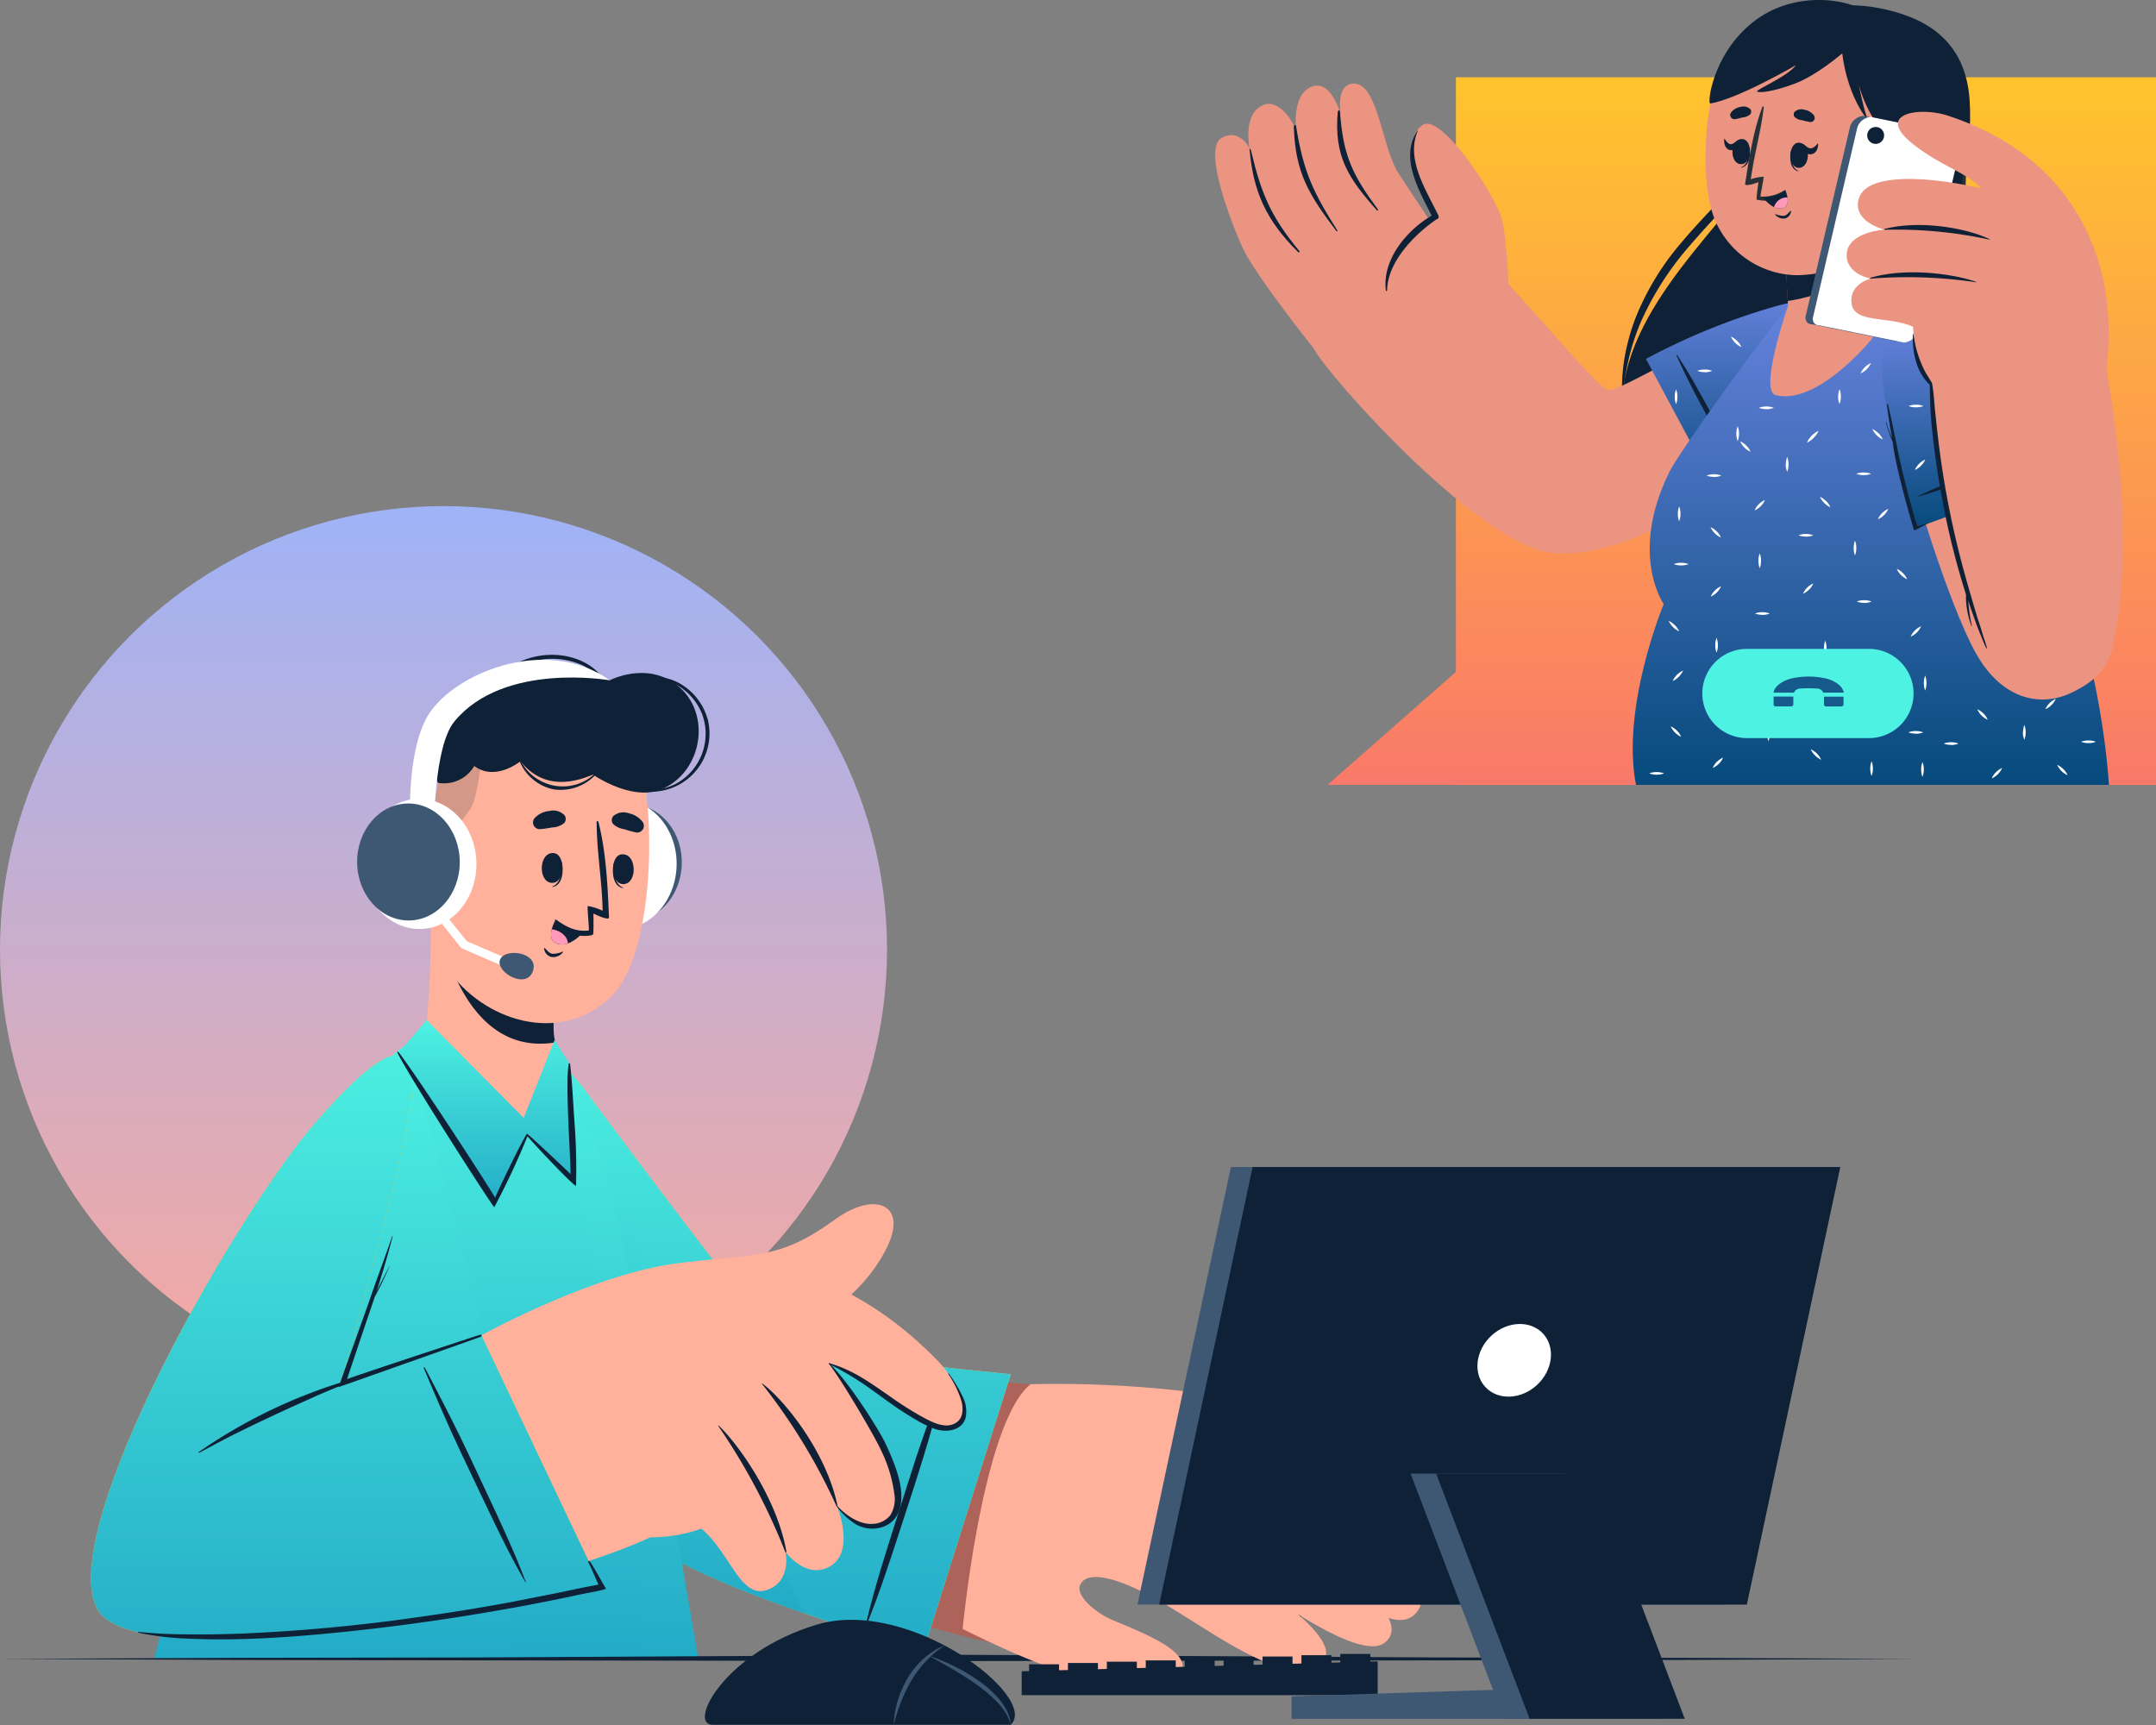 <svg xmlns="http://www.w3.org/2000/svg" xmlns:xlink="http://www.w3.org/1999/xlink" width="700" height="560" viewBox="0 0 700 560">
  <rect x="0" y="0" width="700" height="560" fill="#808080" stroke="none"/>
  <defs>
    <linearGradient id="linear-gradient" x1="0.5" x2="0.5" y2="1" gradientUnits="objectBoundingBox">
      <stop offset="0" stop-color="#9fb3f7"/>
      <stop offset="1" stop-color="#f7a89f"/>
    </linearGradient>
    <linearGradient id="linear-gradient-2" x1="0.5" x2="0.5" y2="1" gradientUnits="objectBoundingBox">
      <stop offset="0" stop-color="#ffc42d"/>
      <stop offset="1" stop-color="#fa796a"/>
    </linearGradient>
    <linearGradient id="linear-gradient-3" x1="0.5" x2="0.5" y2="1" gradientUnits="objectBoundingBox">
      <stop offset="0" stop-color="#6984e0"/>
      <stop offset="1" stop-color="#064a7c"/>
    </linearGradient>
    <linearGradient id="linear-gradient-6" x1="0.5" x2="0.5" y2="1" gradientUnits="objectBoundingBox">
      <stop offset="0" stop-color="#4ef2e2"/>
      <stop offset="1" stop-color="#23abc7"/>
    </linearGradient>
  </defs>
  <g id="Group_10262" data-name="Group 10262" transform="translate(-960 -3537.701)">
    <circle id="Ellipse_840" data-name="Ellipse 840" cx="144" cy="144" r="144" transform="translate(960 3702)" fill="url(#linear-gradient)"/>
    <g id="Group_10261" data-name="Group 10261">
      <g id="Group_10259" data-name="Group 10259" transform="translate(1354.529 3537.701)">
        <g id="freepik--character-2--inject-3">
          <path id="Union_54" data-name="Union 54" d="M41.685,229.739v-.014H0l41.685-36.678V0h227.3V229.739Z" transform="translate(36.486 25.082)" fill="url(#linear-gradient-2)"/>
          <path id="Path_10937" data-name="Path 10937" d="M384.413,82.469c7.581-8.9,20.564-11.036,33.122-8.5s27.6,8.87,28.968,29.872c1.124,17.054-4.113,33.684-4.113,52.712s21.537,65.379-12.928,88c-30.969,20.317-93.716,1.659-95.649-40.168-1.522-33.149,37.8-63.8,41.937-76.923S376.1,92.2,384.413,82.469Z" transform="translate(-201.538 -71.248)" fill="#0e2136"/>
          <path id="Path_10938" data-name="Path 10938" d="M378.792,93.55c-.233,9.487-1.6,19.083-5.484,28.035a26.951,26.951,0,0,1-3.907,6.293c-1.522,1.919-3.139,3.729-4.757,5.484-3.263,3.551-6.484,7.074-9.6,10.734a97.844,97.844,0,0,0-15.162,23.84,74.962,74.962,0,0,0-6.018,27.419,64.718,64.718,0,0,1,.425-14.285,70.449,70.449,0,0,1,3.66-13.929A86.791,86.791,0,0,1,352.923,142.4c3.112-3.715,6.416-7.266,9.706-10.775s6.622-6.855,8.664-10.967a60.314,60.314,0,0,0,4.757-13.216A113.153,113.153,0,0,0,378.792,93.55Z" transform="translate(-201.58 -63.616)" fill="#0e2136"/>
          <path id="Path_10939" data-name="Path 10939" d="M416.186,105.94c-.233,9.679-.85,19.344-.589,28.954a118.312,118.312,0,0,0,1.206,14.3c.713,4.661,2.111,9.322,3.277,14.038s2.207,9.5,2.975,14.326a83.215,83.215,0,0,1,.932,14.655,51.981,51.981,0,0,1-2.742,14.463,36.753,36.753,0,0,1-8.075,12.256,38.757,38.757,0,0,0,6.855-12.667,51.59,51.59,0,0,0,1.892-14.093,124.011,124.011,0,0,0-4.469-28.337c-1.1-4.7-2.5-9.363-3.167-14.312a93.406,93.406,0,0,1-.74-14.628,237.5,237.5,0,0,1,2.646-28.954Z" transform="translate(-172.086 -59.02)" fill="#263238"/>
          <path id="Path_10940" data-name="Path 10940" d="M422.892,179.881c-31.531,34.712-57.264,51.382-82.626,51.382-24.115,0-75.634-58.552-79.418-66.27-3.263-6.663,39.03-43.116,45.528-38.578,10.967,7.595,46.145,51.56,49.874,51.766s17.466-8.87,50.546-24.361C426.895,144.429,444.826,155.822,422.892,179.881Z" transform="translate(-228.652 -51.57)" fill="#eb9481"/>
          <path id="Path_10941" data-name="Path 10941" d="M274.419,183.568c-4.634-5.018-24.087-30.064-27.939-38.235s-13.188-32.491-7.225-36.069,9.254,3.318,9.254,3.318-2.317-10.885,4.017-13.942,11.1,7.842,11.1,7.842-1.563-11.351,4.963-13.956,9.514,9.185,9.514,9.185-1.919-10.323,4.359-10.2c7.554.151,8.938,19.577,13.86,28.282,1.11,1.974,25.485,38.386,25.485,38.386Z" transform="translate(-237.315 -64.373)" fill="#eb9481"/>
          <path id="Path_10942" data-name="Path 10942" d="M267.13,98.36c1.056,14.271,3.989,20.345,12.338,31.682.164.219-.123.507-.315.3-9.226-10.364-14-17.438-12.75-31.97C266.5,97.661,267.075,97.675,267.13,98.36Z" transform="translate(-226.598 -62.024)" fill="#0e2136"/>
          <path id="Path_10943" data-name="Path 10943" d="M256.677,101.722c2.385,14.737,5.484,21.345,13.421,33.862.11.178-.178.384-.3.219-8.788-11.639-13.394-18.809-13.846-33.848C255.923,101.269,256.567,101.036,256.677,101.722Z" transform="translate(-230.403 -60.738)" fill="#0e2136"/>
          <path id="Path_10944" data-name="Path 10944" d="M245.915,107.5c3.345,14.107,6.457,21.5,15.7,32.655.219.274-.151.617-.384.37-10.529-10.474-14.477-19.673-15.725-32.9C245.422,106.75,245.71,106.613,245.915,107.5Z" transform="translate(-234.283 -58.665)" fill="#0e2136"/>
          <path id="Path_10945" data-name="Path 10945" d="M317.52,158.14s-.315-17.945-2.193-25.8S295.75,97.806,289.7,101.316c-7.718,4.524-.507,21.935,4.113,30.023,0,0-17.822,10.474-15.4,24.1S317.52,158.14,317.52,158.14Z" transform="translate(-222.152 -60.853)" fill="#eb9481"/>
          <path id="Path_10946" data-name="Path 10946" d="M288.193,102.662c-4.113,9.213,2.742,19.426,6.649,27.583a.836.836,0,0,1-.6,1.22c-7.211,4.894-15.944,13.874-16.054,23.059a.206.206,0,1,1-.411,0c-1.22-9.871,6.635-19.412,14.861-24.252-4.113-8.322-10.515-18.85-4.524-27.693Z" transform="translate(-222.355 -60.266)" fill="#0e2136"/>
          <path id="Path_10947" data-name="Path 10947" d="M339.34,161.876l25.335,47.269s34.355-33.355,39.839-47.269-.425-24.019-24.869-16.574a213.963,213.963,0,0,0-40.305,16.574Z" transform="translate(-199.472 -45.354)" fill="url(#linear-gradient-3)"/>
          <path id="Path_10948" data-name="Path 10948" d="M367.846,194.467c-1.247-2.564-2.344-5.21-3.647-7.759s-2.6-5.072-3.962-7.568c-2.742-5.045-5.484-10.1-8.335-15.08-1.618-2.742-3.318-5.566-5.086-8.226-.069-.123-.3,0-.233.1,4.647,10.405,10.282,20.372,15.9,30.27,1.631,2.865,3.482,5.593,5.182,8.417C367.723,194.686,367.915,194.563,367.846,194.467Z" transform="translate(-196.79 -40.532)" fill="#0e2136"/>
          <path id="Path_10950" data-name="Path 10950" d="M346.272,241.983s-13.929,33.341-9.007,58.7H490.836c-4.99-68.944-39.359-128.2-59.663-147.374-16.369-15.464-33.6-14.079-45.6-6.169-2.824,1.878-33.985,44.939-37.358,51.752C334.838,225.778,346.272,241.983,346.272,241.983Z" transform="translate(-200.632 -45.879)" fill="url(#linear-gradient-3)"/>
          <path id="Path_10951" data-name="Path 10951" d="M374.56,153.414s-9.6,27.6-4.031,29.036c13.846,3.564,32.422-19.042,33.533-21.345.274-.589,1.508-16.04,2.427-28.063.589-7.732,1.042-14.052,1.042-14.052l-34.163,11.721,1.1,21.181Z" transform="translate(-188.547 -54.18)" fill="#eb9481"/>
          <path id="Path_10952" data-name="Path 10952" d="M372.09,130.711l1.1,21.181c6.951-.973,22.236-4.743,32.025-18.85.59-7.732,1.042-14.052,1.042-14.052l-4.277,1.371Z" transform="translate(-187.324 -54.18)" fill="#0e2136"/>
          <path id="Path_10953" data-name="Path 10953" d="M353.553,118.373c-.411,10.762.658,19.467,3.277,25.252a29.351,29.351,0,0,0,25.485,17.191c4.113.151,15.958-.932,24.526-7.458,6.663-5.072,10.68-14.216,12.955-30.3,5.209-36.768-11.612-49.134-28.186-50.615S354.924,81.276,353.553,118.373Z" transform="translate(-194.231 -71.494)" fill="#eb9481"/>
          <path id="Path_10954" data-name="Path 10954" d="M360.893,101.044c.864-.123,1.659-.37,2.5-.562a4.291,4.291,0,0,0,2.454-1.056,1.371,1.371,0,0,0,0-1.618,3.29,3.29,0,0,0-3.235-.727,4.826,4.826,0,0,0-3,1.741,1.371,1.371,0,0,0,1.289,2.221Z" transform="translate(-192.07 -62.363)" fill="#0e2136"/>
          <path id="Path_10955" data-name="Path 10955" d="M379.537,101.717a24.468,24.468,0,0,1-2.5-.576,4.112,4.112,0,0,1-2.44-1.069,1.371,1.371,0,0,1,0-1.618,3.277,3.277,0,0,1,3.249-.7,4.812,4.812,0,0,1,3.016,1.768,1.371,1.371,0,0,1-1.33,2.193Z" transform="translate(-186.49 -62.118)" fill="#0e2136"/>
          <path id="Path_10956" data-name="Path 10956" d="M373.782,107.366c0-.1.192.123.192.233-.206,2.509,0,5.484,2.235,6.389v.137C373.412,113.6,373.193,109.711,373.782,107.366Z" transform="translate(-186.795 -58.5)" fill="#0e2136"/>
          <path id="Path_10957" data-name="Path 10957" d="M376.145,105.51c4.113-.11,4,8.047.219,8.157S372.786,105.606,376.145,105.51Z" transform="translate(-186.773 -59.18)" fill="#0e2136"/>
          <path id="Path_10958" data-name="Path 10958" d="M376.753,105.9c.7.466,1.371,1.289,2.248,1.371s1.755-.74,2.413-1.563c.068-.082.137,0,.137.1,0,1.563-.6,3.167-2.289,3.386s-2.6-1.206-2.989-2.742C376.2,106.12,376.465,105.709,376.753,105.9Z" transform="translate(-185.776 -59.118)" fill="#0e2136"/>
          <path id="Path_10959" data-name="Path 10959" d="M364.616,106.586c0-.1-.192.123-.192.219,0,2.536-.26,5.484-2.55,6.279-.069,0-.069.151,0,.137C364.684,112.838,365.1,108.972,364.616,106.586Z" transform="translate(-191.132 -58.789)" fill="#0e2136"/>
          <path id="Path_10960" data-name="Path 10960" d="M363.108,104.652c-4.113-.315-4.4,7.842-.631,8.13S366.508,104.927,363.108,104.652Z" transform="translate(-191.873 -59.501)" fill="#0e2136"/>
          <path id="Path_10961" data-name="Path 10961" d="M362.164,105.163c-.658.411-1.371,1.165-2.1,1.193s-1.522-.891-2.056-1.755c0-.1-.123,0-.137.082-.1,1.563.343,3.194,1.837,3.564s2.413-.973,2.838-2.509C362.576,105.437,362.37,105,362.164,105.163Z" transform="translate(-192.602 -59.532)" fill="#0e2136"/>
          <path id="Path_10962" data-name="Path 10962" d="M374.869,121.7c-.589.617-1.165,1.453-2.07,1.563a7.033,7.033,0,0,1-2.742-.535.083.083,0,1,0-.11.123,3.427,3.427,0,0,0,3.263,1.261,2.742,2.742,0,0,0,1.906-2.3.137.137,0,0,0-.247-.11Z" transform="translate(-188.129 -53.198)" fill="#0e2136"/>
          <path id="Path_10963" data-name="Path 10963" d="M367.18,121.5s-.6,3.77-.631,5.552c0,.165.425.247,1.028.3h.068a8.459,8.459,0,0,0,8.226-2.989c.123-.165-.1-.356-.26-.247a12.832,12.832,0,0,1-7.773,2.056c-.11-.507,1.248-6.416.96-6.443a15.189,15.189,0,0,0-4.113.836c1.028-7.883,3.3-15.533,4.2-23.388,0-.274-.37-.37-.452-.123-2.961,7.842-4.332,16.89-5.607,24.992C362.711,123.079,366.413,121.8,367.18,121.5Z" transform="translate(-190.763 -62.367)" fill="#263238"/>
          <path id="Path_10964" data-name="Path 10964" d="M367.12,119.045a9.35,9.35,0,0,0,3.51,3.181,4.25,4.25,0,0,0,2.522.356c1.878-.343,2.056-2.029,1.837-3.5a10.622,10.622,0,0,0-.658-2.276A12.091,12.091,0,0,1,367.12,119.045Z" transform="translate(-189.167 -54.988)" fill="#0e2136"/>
          <path id="Path_10965" data-name="Path 10965" d="M369.68,121.611a4.25,4.25,0,0,0,2.522.356c1.878-.343,2.056-2.029,1.837-3.5A4.332,4.332,0,0,0,369.68,121.611Z" transform="translate(-188.218 -54.374)" fill="#ff98b9"/>
          <path id="Path_10966" data-name="Path 10966" d="M418.784,119.978c-4.044.123-15.519-9.967-17.6-29.351,0,0,3.085,17.274,4.62,19.7s-6.416-5.689-8.321-21.29c0,0-8.088,7.047-15.3,9.788s-11.721,3.1-12.338,2.6,9.98-4.908,12.613-8.555c0,0-18.823,10.967-27.816,12.448-1.042.165.713-16.026,13.888-26.445s31.284-7.814,37.783-2.6c0,0,7.1.37,15.656,10.035S423.129,119.841,418.784,119.978Z" transform="translate(-193.89 -71.715)" fill="#0e2136"/>
          <path id="Path_10967" data-name="Path 10967" d="M397.893,113.868s7.526-11.968,12.914-9.336.137,19.7-5.909,22.291a6.265,6.265,0,0,1-8.568-2.947Z" transform="translate(-178.333 -59.683)" fill="#eb9481"/>
          <path id="Path_10968" data-name="Path 10968" d="M408.252,108c.11,0,.123.123,0,.165-4.236,1.96-6.306,6.087-7.7,10.323,1.22-1.673,2.92-2.632,5.141-1.206.11.069,0,.26-.11.233a3.88,3.88,0,0,0-4.113,1.563A19.662,19.662,0,0,0,399.6,122.6c-.178.4-.891.233-.754-.219a.329.329,0,0,1,0-.11C398.463,116.733,402.37,108.809,408.252,108Z" transform="translate(-177.409 -58.256)" fill="#263238"/>
          <path id="Path_10969" data-name="Path 10969" d="M420.5,157.82c15.19,17.534,57.771,81.008,47.9,98.158-9.473,16.451-30.955,21.085-43.321-1.014-8.9-15.807-23.854-62.967-27.569-85.587C394.491,151.062,406.459,141.6,420.5,157.82Z" transform="translate(-178.07 -42.861)" fill="#eb9481"/>
          <path id="Path_10970" data-name="Path 10970" d="M406.945,214.888l50.34-18.494S429.03,157.72,416.02,150.359s-23.84-2.92-19.865,22.319a212.391,212.391,0,0,0,10.789,42.211Z" transform="translate(-178.707 -43.735)" fill="url(#linear-gradient-3)"/>
          <path id="Path_10971" data-name="Path 10971" d="M445.184,177.832c-2.742.891-5.484,1.6-8.225,2.536s-5.374,1.878-8.034,2.879c-5.388,2-10.762,4-16.095,6.155-2.989,1.206-5.977,2.509-8.9,3.88-.137,0-.082.288,0,.247,10.967-3.153,21.606-7.348,32.189-11.529,3.071-1.22,6.018-2.742,9.048-3.962C445.376,177.982,445.28,177.79,445.184,177.832Z" transform="translate(-175.544 -32.356)" fill="#0e2136"/>
          <path id="Path_10972" data-name="Path 10972" d="M409.477,206.19a18.42,18.42,0,0,0-2.92.9c-1.371-2.975-4.62-16.053-5.374-19.412-1.508-6.69-2.742-13.449-4.318-20.139,0-.192-.37-.137-.343,0,.466,3.715,1.042,7.417,1.686,11.091-.685-1.755-1.371-3.523-1.906-5.319a.082.082,0,1,0-.151,0,54.485,54.485,0,0,0,2.289,6.553c.535,6.855,6.772,28.639,6.951,28.556a41.234,41.234,0,0,0,4.113-2.152C409.656,206.313,409.656,206.176,409.477,206.19Z" transform="translate(-178.401 -36.216)" fill="#0e2136"/>
          <path id="Path_10973" data-name="Path 10973" d="M391.638,102.468l-14.326,61.157c-.617,1.8.3,3.235,2.056,3.208l27.35,5.566a5.072,5.072,0,0,0,4.3-3.318l14.326-61.157c.617-1.8-.3-3.235-2.056-3.194l-27.35-5.58a5.072,5.072,0,0,0-4.3,3.318Z" transform="translate(-185.458 -61.539)" fill="#3e5874"/>
          <path id="Path_10974" data-name="Path 10974" d="M393.337,102.718l-14.285,61.157c-.617,1.8.3,3.235,2.056,3.208l27.35,5.566a5.072,5.072,0,0,0,4.3-3.3l14.271-61.157c.617-1.81-.3-3.235-2.056-3.208L397.642,99.4A5.114,5.114,0,0,0,393.337,102.718Z" transform="translate(-184.813 -61.446)" fill="#fff"/>
          <path id="Path_10975" data-name="Path 10975" d="M397.224,104.464a2.742,2.742,0,1,1-2.66-2.673A2.673,2.673,0,0,1,397.224,104.464Z" transform="translate(-180.035 -60.56)" fill="#0e2136"/>
          <path id="Path_10976" data-name="Path 10976" d="M428.852,259.04c8.9,16.451,32.45,7.074,36.014-4.524,8.363-27.213,3.181-72.453-1.81-97.719-1.6-8.13-56.825,0-56.5,8.788C406.944,176.209,411.414,226.686,428.852,259.04Z" transform="translate(-174.539 -41.399)" fill="#eb9481"/>
          <path id="Path_10977" data-name="Path 10977" d="M465.236,189.368a85.736,85.736,0,0,0,.493-36.494c-2.906-13.147-12.407-41.032-50.6-53.466-9.062-2.961-24.073-.754-10.967,9.446,9.267,7.252,17.328,9.048,21.935,14.258,0,0-18.754,5.072-21.359,14.258a177.155,177.155,0,0,0-5.114,24.512,37.52,37.52,0,0,0,4.5,1.371,36.453,36.453,0,0,0,5.292,22.867Z" transform="translate(-177.336 -61.893)" fill="#eb9481"/>
          <path id="Path_10978" data-name="Path 10978" d="M465.448,134.873c-5.676-4.113-17.822-12.859-30.284-16.451-13.819-4.113-41.5-8.088-44.377,2.125-2.111,7.5,8.322,9.98,8.322,9.98s-11.79.74-12.215,7.924c-.384,6.553,7.8,7.993,7.8,7.993s-7.074,1.673-6.238,8.061c1.014,7.663,15.7,2.893,23.443,9.775C413.64,165.787,465.448,134.873,465.448,134.873Z" transform="translate(-181.838 -55.997)" fill="#eb9481"/>
          <path id="Path_10979" data-name="Path 10979" d="M430.033,129.635c-5.977-3.071-21.359-6.539-34-3.4-.288,0-.384.315-.11.315a142,142,0,0,1,34.081,3.208C430.074,129.785,430.1,129.662,430.033,129.635Z" transform="translate(-178.544 -51.951)" fill="#0e2136"/>
          <path id="Path_10980" data-name="Path 10980" d="M426.811,139.3c-5.484-2.111-21.455-4.99-34.15-1.371-.288.082-.37.343-.1.329a150.609,150.609,0,0,1,34.273,1.179.07.07,0,1,0-.027-.137Z" transform="translate(-179.791 -47.795)" fill="#0e2136"/>
          <path id="Path_10981" data-name="Path 10981" d="M425.3,248.558c-.411-1.371-.809-2.742-1.247-3.989-.9-2.742-1.686-5.484-2.481-8.226-1.618-5.484-3.167-11.05-4.524-16.643a294.645,294.645,0,0,1-6.155-33.834c-.384-3.153-.713-6.306-1.056-9.459s-.452-6.43-1.056-9.6c0-.165-1.6-2.577-2.235-3.77a32.082,32.082,0,0,1-1.714-3.839,35.508,35.508,0,0,1-2.07-8.335.1.1,0,0,0-.178,0,27.034,27.034,0,0,0,1.206,9.6,16.959,16.959,0,0,0,4.25,6.855c0,.411.1,5.484.261,8.321s.425,5.676.74,8.5c.644,5.676,1.439,11.338,2.44,16.972a257.891,257.891,0,0,0,8.143,33.684,2.042,2.042,0,0,0,.178.535v1.234a24.849,24.849,0,0,0,.247,3.03,28.6,28.6,0,0,0,1.467,5.854.11.11,0,1,0,.206,0,38.977,38.977,0,0,1-.987-6.032l-.247-2.084c.754,2.221,1.549,4.442,2.331,6.649.548,1.535,1.11,3.03,1.741,4.524s1.124,2.948,1.864,4.332c0,.11.219,0,.192-.082C426.271,251.286,425.722,249.943,425.3,248.558Z" transform="translate(-176.029 -42.378)" fill="#0e2136"/>
        </g>
        <path id="Path_11564" data-name="Path 11564" d="M125.085,212.107a6.479,6.479,0,0,0,.411-2.411,6.411,6.411,0,0,0-.411-2.4,6.164,6.164,0,0,0-.425,2.4A6.492,6.492,0,0,0,125.085,212.107Zm-14.438,25.013a6.493,6.493,0,0,1,.425-2.411,6.492,6.492,0,0,1,.425,2.411,6.424,6.424,0,0,1-.425,2.4A6.425,6.425,0,0,1,110.647,237.119Zm35.286.918a6.493,6.493,0,0,1,.425-2.411,6.849,6.849,0,0,1,.425,2.411,6.711,6.711,0,0,1-.425,2.4A6.424,6.424,0,0,1,145.933,238.037ZM127.5,265.844a6.424,6.424,0,0,1,.425-2.4,6.424,6.424,0,0,1,.425,2.4,6.85,6.85,0,0,1-.425,2.411A6.492,6.492,0,0,1,127.5,265.844Zm33.478,11.315a6.425,6.425,0,0,1,.425-2.4,6.972,6.972,0,0,1,0,4.794A6.383,6.383,0,0,1,160.974,277.159Zm-27.4-98.776a6.424,6.424,0,0,1,.425-2.4,6.425,6.425,0,0,1,.425,2.4,6.493,6.493,0,0,1-.425,2.411,6.492,6.492,0,0,1-.493-2.411ZM155.6,205.546a6.412,6.412,0,0,1,.411-2.4,6.164,6.164,0,0,1,.425,2.4,6.492,6.492,0,0,1-.425,2.411,6.48,6.48,0,0,1-.411-2.411Zm22.766,43.834a6.713,6.713,0,0,1,.425-2.4,6.165,6.165,0,0,1,.425,2.4,6.494,6.494,0,0,1-.425,2.411,6.849,6.849,0,0,1-.425-2.383ZM98.5,194.437a6.424,6.424,0,0,1,.425-2.4,6.425,6.425,0,0,1,.425,2.4,6.85,6.85,0,0,1-.425,2.411,6.493,6.493,0,0,1-.425-2.383Zm41.587,7.4a6.849,6.849,0,0,1-2.411-.425,6.492,6.492,0,0,1,2.411-.425,6.424,6.424,0,0,1,2.4.425,6.711,6.711,0,0,1-2.4.452Zm2.4,53.518a6.425,6.425,0,0,1-2.4-.425,6.424,6.424,0,0,1,2.4-.425,6.494,6.494,0,0,1,2.411.425,6.492,6.492,0,0,1-2.411.452Zm-42.9-44.162a6.424,6.424,0,0,1-2.4-.425,6.424,6.424,0,0,1,2.4-.425,6.849,6.849,0,0,1,2.411.425A6.493,6.493,0,0,1,99.579,211.189Zm59.244-29.314a6.493,6.493,0,0,1-2.411-.425,6.493,6.493,0,0,1,2.411-.425,6.424,6.424,0,0,1,2.4.425A6.424,6.424,0,0,1,158.823,181.875ZM159,223.339a6.493,6.493,0,0,1-2.411-.425A6.492,6.492,0,0,1,159,222.49a6.425,6.425,0,0,1,2.4.425,6.713,6.713,0,0,1-2.4.479ZM175.767,265.8a6.411,6.411,0,0,1-2.4-.411,6.165,6.165,0,0,1,2.4-.425,6.493,6.493,0,0,1,2.411.425,6.478,6.478,0,0,1-2.411.452Zm-65.531-83.352a6.232,6.232,0,0,1-2.411-.425,6.849,6.849,0,0,1,2.411-.425,6.711,6.711,0,0,1,2.4.425,6.424,6.424,0,0,1-2.4.466Zm15.7,44.779a6.425,6.425,0,0,1-2.4-.425,6.712,6.712,0,0,1,2.4-.425,6.849,6.849,0,0,1,2.411.425,6.493,6.493,0,0,1-2.411.466Zm-34.313,51.9a6.492,6.492,0,0,1-2.411-.425,6.494,6.494,0,0,1,2.411-.425,6.713,6.713,0,0,1,2.4.425A6.425,6.425,0,0,1,91.621,279.131ZM111.5,255.845a6.491,6.491,0,0,1-2.411-.425A6.492,6.492,0,0,1,111.5,255a6.424,6.424,0,0,1,2.4.425,6.711,6.711,0,0,1-2.4.425Zm-.3,19.095a6.423,6.423,0,0,1,2-1.37,6.4,6.4,0,0,1-1.37,2,6.767,6.767,0,0,1-2,1.37,6.4,6.4,0,0,1,1.37-2.041Zm64.271-42.628a6.766,6.766,0,0,1,2-1.37,6.178,6.178,0,0,1-1.37,2,6.589,6.589,0,0,1-2,1.37A6.4,6.4,0,0,1,175.466,232.311Zm-34.985-13.9a6.767,6.767,0,0,1,2-1.37,6.177,6.177,0,0,1-1.37,2,6.587,6.587,0,0,1-2,1.37A6.63,6.63,0,0,1,140.481,218.408Zm19.177,36.669a6.328,6.328,0,0,1,2-1.37,6.986,6.986,0,0,1-3.4,3.4,6.561,6.561,0,0,1,1.452-2.027Zm5.164-60.874a6.425,6.425,0,0,1,2-1.37,6.425,6.425,0,0,1-1.37,2,6.177,6.177,0,0,1-2,1.37A6.534,6.534,0,0,1,164.823,194.2Zm-40.039-2.877a6.4,6.4,0,0,1,2-1.37,6.588,6.588,0,0,1-1.37,2,6.493,6.493,0,0,1-1.986,1.37,6.329,6.329,0,0,1,1.356-2.027ZM98.21,246.708a6.561,6.561,0,0,1,2-1.37,6.986,6.986,0,0,1-3.4,3.4,6.725,6.725,0,0,1,1.4-2.027Zm43.97-77.818a6.492,6.492,0,0,1,2-1.37,6.274,6.274,0,0,1-1.37,1.986,6.424,6.424,0,0,1-2,1.37,6.63,6.63,0,0,1,1.37-1.986Zm-31.642,50.436a6.4,6.4,0,0,1,2-1.37,6.589,6.589,0,0,1-1.37,2,6.4,6.4,0,0,1-2,1.37A6.589,6.589,0,0,1,110.538,219.326Zm.589-19.177a6.534,6.534,0,0,1,1.37,1.986,6.178,6.178,0,0,1-2-1.37,6.424,6.424,0,0,1-1.37-2,6.424,6.424,0,0,1,1.973,1.384Zm52.614,39.984a6.589,6.589,0,0,1,1.37,2,6.178,6.178,0,0,1-2-1.37,6.588,6.588,0,0,1-1.37-2,6.4,6.4,0,0,1,1.973,1.37Zm-66.189-9.52a6.493,6.493,0,0,1,1.37,1.986,6.986,6.986,0,0,1-3.4-3.4,6.768,6.768,0,0,1,2,1.411Zm46.121,41.669a6.561,6.561,0,0,1,1.37,2,6.986,6.986,0,0,1-3.4-3.4,6.56,6.56,0,0,1,2.027,1.4Zm2.986-81.982a6.4,6.4,0,0,1,1.37,2,6.4,6.4,0,0,1-2-1.37,6.492,6.492,0,0,1-1.37-2,6.492,6.492,0,0,1,2,1.411Zm-18.013,56.367a6.562,6.562,0,0,1,1.37,2,6.4,6.4,0,0,1-2-1.37,6.328,6.328,0,0,1-1.37-2,6.725,6.725,0,0,1,2,1.411ZM98.21,264.844a6.562,6.562,0,0,1,1.37,2,6.986,6.986,0,0,1-3.4-3.4,6.563,6.563,0,0,1,2.027,1.4Zm73.38-51.148a6.493,6.493,0,0,1,1.37,1.986,6.328,6.328,0,0,1-2-1.37,6.4,6.4,0,0,1-1.37-2A6.59,6.59,0,0,1,171.6,213.7Zm-50.86-41.409a6.425,6.425,0,0,1,1.37,2,6.4,6.4,0,0,1-2-1.37,6.493,6.493,0,0,1-1.37-2A6.274,6.274,0,0,1,120.729,172.287Z" transform="translate(51.727 -27.638)" fill="#fff"/>
        <path id="Path_22896" data-name="Path 22896" d="M133.578,178.382a6.424,6.424,0,0,1,.425-2.4,6.425,6.425,0,0,1,.425,2.4,6.493,6.493,0,0,1-.425,2.411,6.492,6.492,0,0,1-.493-2.411ZM100.5,190.437a6.424,6.424,0,0,1,.425-2.4,6.425,6.425,0,0,1,.425,2.4,6.85,6.85,0,0,1-.425,2.411,6.493,6.493,0,0,1-.425-2.383Zm54.326-8.561a6.493,6.493,0,0,1-2.411-.425,6.493,6.493,0,0,1,2.411-.425,6.424,6.424,0,0,1,2.4.425A6.424,6.424,0,0,1,154.823,181.875Zm-44.587.575a6.232,6.232,0,0,1-2.411-.425,6.849,6.849,0,0,1,2.411-.425,6.711,6.711,0,0,1,2.4.425,6.424,6.424,0,0,1-2.4.466Zm14.547,8.876a6.4,6.4,0,0,1,2-1.37,6.588,6.588,0,0,1-1.37,2,6.493,6.493,0,0,1-1.986,1.37,6.329,6.329,0,0,1,1.356-2.027Zm17.4-22.437a6.492,6.492,0,0,1,2-1.37,6.274,6.274,0,0,1-1.37,1.986,6.424,6.424,0,0,1-2,1.37,6.63,6.63,0,0,1,1.37-1.986Zm4.479,21.41a6.4,6.4,0,0,1,1.37,2,6.4,6.4,0,0,1-2-1.37,6.492,6.492,0,0,1-1.37-2,6.492,6.492,0,0,1,2,1.411Zm-25.93-18.013a6.425,6.425,0,0,1,1.37,2,6.4,6.4,0,0,1-2-1.37,6.493,6.493,0,0,1-1.37-2A6.274,6.274,0,0,1,120.729,172.287Z" transform="translate(128.727 59.362)" fill="#fff"/>
        <path id="Path_22897" data-name="Path 22897" d="M133.578,178.382a6.424,6.424,0,0,1,.425-2.4,6.425,6.425,0,0,1,.425,2.4,6.493,6.493,0,0,1-.425,2.411,6.492,6.492,0,0,1-.493-2.411ZM100.5,190.437a6.424,6.424,0,0,1,.425-2.4,6.425,6.425,0,0,1,.425,2.4,6.85,6.85,0,0,1-.425,2.411,6.493,6.493,0,0,1-.425-2.383Zm58.326-8.561a6.493,6.493,0,0,1-2.411-.425,6.493,6.493,0,0,1,2.411-.425,6.424,6.424,0,0,1,2.4.425A6.424,6.424,0,0,1,158.823,181.875Zm-48.587.575a6.232,6.232,0,0,1-2.411-.425,6.849,6.849,0,0,1,2.411-.425,6.711,6.711,0,0,1,2.4.425,6.424,6.424,0,0,1-2.4.466ZM159.823,200.2a6.425,6.425,0,0,1,2-1.37,6.425,6.425,0,0,1-1.37,2,6.177,6.177,0,0,1-2,1.37A6.534,6.534,0,0,1,159.823,200.2Zm-35.039-8.877a6.4,6.4,0,0,1,2-1.37,6.588,6.588,0,0,1-1.37,2,6.493,6.493,0,0,1-1.986,1.37,6.329,6.329,0,0,1,1.356-2.027Zm17.4-22.437a6.492,6.492,0,0,1,2-1.37,6.274,6.274,0,0,1-1.37,1.986,6.424,6.424,0,0,1-2,1.37,6.63,6.63,0,0,1,1.37-1.986Zm4.479,21.41a6.4,6.4,0,0,1,1.37,2,6.4,6.4,0,0,1-2-1.37,6.492,6.492,0,0,1-1.37-2,6.492,6.492,0,0,1,2,1.411Z" transform="translate(68.727 -49.638)" fill="#fff"/>
        <path id="Path_22898" data-name="Path 22898" d="M100.5,190.437a6.424,6.424,0,0,1,.425-2.4,6.425,6.425,0,0,1,.425,2.4,6.85,6.85,0,0,1-.425,2.411,6.493,6.493,0,0,1-.425-2.383Zm9.739-7.986a6.232,6.232,0,0,1-2.411-.425,6.849,6.849,0,0,1,2.411-.425,6.711,6.711,0,0,1,2.4.425,6.424,6.424,0,0,1-2.4.466Zm10.493-10.164a6.425,6.425,0,0,1,1.37,2,6.4,6.4,0,0,1-2-1.37,6.493,6.493,0,0,1-1.37-2A6.274,6.274,0,0,1,120.729,172.287Z" transform="translate(48.727 -61.638)" fill="#fff"/>
        <g id="freepik--call-button--inject-3" transform="translate(158.172 210.647)">
          <path id="Path_11038" data-name="Path 11038" d="M404.7,255.033H365.086A14.5,14.5,0,0,1,350.6,240.546h0a14.486,14.486,0,0,1,14.486-14.486H404.7a14.486,14.486,0,0,1,14.486,14.486h0A14.486,14.486,0,0,1,404.7,255.033Z" transform="translate(-350.6 -226.06)" fill="#4ef2e2"/>
          <g id="freepik--IaQ7Yo--inject-3" transform="translate(23.134 8.988)">
            <path id="Path_11039" data-name="Path 11039" d="M368.67,238.319a2.562,2.562,0,0,1,.436-1.281l.359-.525.756-.756.884-.64a10.964,10.964,0,0,1,4-1.55,25.386,25.386,0,0,1,9.927,0,10.681,10.681,0,0,1,3.945,1.524c.307.2.615.436.909.653l.743.743a9.931,9.931,0,0,1,.538.871,6.841,6.841,0,0,1,.307.948h-6.494a.231.231,0,0,1-.243-.141,2.2,2.2,0,0,0-1.857-1.191,44.153,44.153,0,0,0-5.674,0,2.177,2.177,0,0,0-1.844,1.178c0,.09-.09.154-.218.154H368.67Z" transform="translate(-368.659 -233.077)" fill="#165a8c"/>
            <path id="Path_11040" data-name="Path 11040" d="M368.672,240.52v-2.37h6.4v2.37a.717.717,0,0,1-.82.82h-4.778a.7.7,0,0,1-.807-.82Z" transform="translate(-368.661 -231.653)" fill="#165a8c"/>
            <path id="Path_11041" data-name="Path 11041" d="M381.441,240.588V238.18h6.34v2.382a.717.717,0,0,1-.794.794h-4.829a.692.692,0,0,1-.717-.768Z" transform="translate(-365.074 -231.644)" fill="#165a8c"/>
          </g>
        </g>
      </g>
      <g id="Group_10260" data-name="Group 10260" transform="translate(960 3750.281)">
        <g id="freepik--character-1--inject-3" transform="translate(29.557)">
          <path id="Path_10983" data-name="Path 10983" d="M138,322.178c12.493,54.359,38.331,119.521,49.362,130.1,13.955,13.373,106.276,37.9,110.875,38.4,11.357,1.15,34.256-80.92,22.1-82.695-18.456-2.669-85.691-6.317-89.708-10.449s-32.553-40.105-61.713-80.523C148.794,289.085,130.239,288.447,138,322.178Z" transform="translate(-6.094 -170.003)" fill="#ad6359"/>
          <path id="Path_10985" data-name="Path 10985" d="M285.025,404.411A67.377,67.377,0,0,1,311.5,414.59c10.065,6.644,16.738,14.424,25.171,22.246a.241.241,0,0,1-.312.355c-4.018-3.72-20.684-17.717-24.986-20.9a64.253,64.253,0,0,0-26.349-11.726C284.9,404.553,284.926,404.383,285.025,404.411Z" transform="translate(56.327 -124.695)" fill="#263238"/>
          <path id="Path_10986" data-name="Path 10986" d="M290.244,392.541c10.435,2.839,21.125,5.679,30.807,10.676,10.591,5.395,18.881,14.2,26.973,22.715q7.354,7.623,14.353,15.616c.185.227-.113.582-.312.355q-12.408-13.118-25.554-25.554A84.923,84.923,0,0,0,308.4,398.631c-5.963-2.286-12.1-4.089-18.228-5.906C290.088,392.7,290.131,392.512,290.244,392.541Z" transform="translate(58.505 -129.676)" fill="#263238"/>
          <path id="Path_10987" data-name="Path 10987" d="M298.072,382.17c10.136,2.087,18.981,3.862,27.953,9.285,11.883,7.2,23.353,19.307,27.371,23.609,4.444,4.742,8.731,9.625,12.933,14.58.17.2-.17.511-.355.312a336.452,336.452,0,0,0-30.906-30.622,67.317,67.317,0,0,0-17.291-11.244,120.128,120.128,0,0,0-19.719-5.849S297.987,382.156,298.072,382.17Z" transform="translate(61.821 -134.027)" fill="#263238"/>
          <path id="Path_10988" data-name="Path 10988" d="M304.731,403.92,276.337,493.87s-76.874-21.948-90.858-37.1-39.978-93.371-47.6-131.29,11.542-36.911,29.16-13.075,61.485,81.843,63.885,83.107S304.731,403.92,304.731,403.92Z" transform="translate(-6.11 -170.371)" fill="#ffc727"/>
          <path id="Path_10989" data-name="Path 10989" d="M304.731,403.92,276.337,493.87s-76.874-21.948-90.858-37.1-39.978-93.371-47.6-131.29,11.542-36.911,29.16-13.075,61.485,81.843,63.885,83.107S304.731,403.92,304.731,403.92Z" transform="translate(-6.11 -170.371)" fill="url(#linear-gradient-6)"/>
          <path id="Path_10990" data-name="Path 10990" d="M233.066,422.02c3.45-10.6,6.971-21.181,10.009-31.914,1.732-6.09,3.492-12.195,5.168-18.3.071-.241-.312-.369-.4-.142-3.876,10.505-7.737,21.053-11.13,31.729s-6.843,21.295-10.08,31.9c-1.831,6.076-3.492,12.181-4.955,18.356,0,.113.17.185.213.071C226.124,443.344,229.6,432.7,233.066,422.02Z" transform="translate(29.78 -138.485)" fill="#0e2136"/>
          <path id="Path_10991" data-name="Path 10991" d="M237.55,481.5l-3.407-1.192c-6.4-2.286-12.933-4.742-19.08-7.254-.8-.312-1.576-.639-2.342-.965-1.235-.511-2.47-1.036-3.663-1.562l-1.789-.781-.639-.284-1.846-.852c-2.442-1.122-4.756-2.243-6.914-3.379l-1.42-.8a53.474,53.474,0,0,1-9.483-6.232c-.27-.241-.539-.483-.781-.724s-.5-.483-.71-.71c-14.055-15.148-39.978-93.371-47.6-131.29l-.256-1.306v-.284c-.511-2.839-.965-6.445-1.334-10.307h0c-1.065-18.867,7.865-21.948,18.9-13.657C182.68,358.938,224.8,456.454,237.55,481.5Z" transform="translate(-6.093 -170.364)" fill="url(#linear-gradient-6)"/>
          <path id="Path_10992" data-name="Path 10992" d="M229,497.993l-167.3-.974c.142-3.606,23.775-107.232,42.741-146.159,24.319-49.915,36.911-53.947,44.336-56.616,9.583-3.436,26.647-1.732,30.693.185,4.6,2.144,19.222,27.669,24.461,46.394,9.031,32.466,22.873,124.036,25.036,150.463C229.281,495.17,229.323,497.675,229,497.993Z" transform="translate(-37.42 -171.754)" fill="url(#linear-gradient-6)"/>
          <g id="Group_9871" data-name="Group 9871" transform="translate(20.512 126.436)">
            <path id="Path_10994" data-name="Path 10994" d="M141.241,296.44s21.295,78.862,22.36,84.1c1.6,7.609,12.608,115.232,12.608,115.232H58.988S84.54,396.611,103.506,352.6C124.2,304.333,141.241,296.44,141.241,296.44Z" transform="translate(-58.988 -296.44)" fill="url(#linear-gradient-6)"/>
          </g>
          <path id="Path_10995" data-name="Path 10995" d="M145.69,293.65c.625,2.513,20.259,67.69,21.621,83.661,1.519,17.717,14.949,119.563,14.949,119.563H199.3s-24.659-146.806-31.431-162.436C154.009,302.538,145.69,293.65,145.69,293.65Z" transform="translate(-2.11 -170.864)" fill="url(#linear-gradient-6)"/>
          <path id="Path_10997" data-name="Path 10997" d="M124.7,313.43C96.648,343.484,28.447,457.511,50.083,478.309s141.753-7.2,175.484-23.282c10.037-4.77-28.1-67.349-39.892-68.811-9.824-1.207-60.023,21.749-61.485,18.867-1.633-3.265,6.346-27.357,18.456-70.983C156.543,283.816,137.108,300.142,124.7,313.43Z" transform="translate(-43.983 -168.553)" fill="#ffb19c"/>
          <path id="Path_10998" data-name="Path 10998" d="M179.48,352.133c24.39-3.407,31.232-.525,50.242-14.324,12.507-9.057,23.666-4.955,16.525,9.427-11.67,23.538-42.221,34.526-53.947,35.293Z" transform="translate(12.07 -154.658)" fill="#ffb19c"/>
          <path id="Path_10999" data-name="Path 10999" d="M133.84,370.173s27.414-15.219,53.053-21.408c17.717-4.259,57.326-9.3,95.231,29.813,8.986,9.27,15.219,28.862-4.955,19.052-14.339-6.971-21.295-15.716-30.395-18.257,0,0,4.969,25.852-4.671,34.5a238.336,238.336,0,0,1-26.789,20.784A48.95,48.95,0,0,1,210.97,430s-9.767,7.226-28.138,5.466Z" transform="translate(-7.083 -149.245)" fill="#ffb19c"/>
          <path id="Path_11000" data-name="Path 11000" d="M184.952,347c8.518,4.415,26.278,14.083,38.089,27.059,13.132,14.424,34.526,45.713,23.779,55.367-7.865,7.027-17.036-4.259-17.036-4.259s6.119,14.807-2.385,19.591c-7.737,4.373-14.353-4.742-14.353-4.742s2.172,9.611-6.1,12.379c-9.938,3.322-12.862-17.377-25.852-22.714C178.124,428.4,184.952,347,184.952,347Z" transform="translate(12.433 -148.786)" fill="#ffb19c"/>
          <path id="Path_11001" data-name="Path 11001" d="M198.113,374c7.283,5.466,20.656,22.118,24.347,39.367.085.4-.156.667-.312.327a191.467,191.467,0,0,0-24.134-39.566C197.9,374,198.014,374,198.113,374Z" transform="translate(19.828 -137.456)" fill="#0e2136"/>
          <path id="Path_11002" data-name="Path 11002" d="M188.138,383.637c5.806,5.366,18.825,23.14,21.962,40.758.071.4-.2.653-.327.3a205.24,205.24,0,0,0-21.763-40.943C187.925,383.666,188.01,383.566,188.138,383.637Z" transform="translate(15.636 -133.421)" fill="#0e2136"/>
          <path id="Path_11003" data-name="Path 11003" d="M213.435,369.36c7.95,2.342,13.118,6.246,19.875,10.9a109.209,109.209,0,0,0,10.236,6.488c3.237,1.746,8.021,4.387,11.457,1.647,1.931-1.519,1.9-4.259,1.42-6.488a31.9,31.9,0,0,0-4.372-9.043c0-.113.1-.241.184-.142a46.149,46.149,0,0,1,4.77,8.064,10.591,10.591,0,0,1,.724,6.2c-1.178,4.373-6.346,4.955-9.938,3.748a35.212,35.212,0,0,1-6.246-3.024c-1.931-1.107-3.8-2.3-5.679-3.549-3.776-2.555-7.4-5.324-11.144-7.922a103.128,103.128,0,0,0-11.357-6.616.142.142,0,0,1,.071-.27Z" transform="translate(26.256 -139.403)" fill="#0e2136"/>
          <path id="Path_11004" data-name="Path 11004" d="M230.094,397.324c-2.059-4.529-13.2-23.41-16.809-27.783a.114.114,0,0,1,.156-.156c6.2,5.877,16.156,21.479,18.456,26.477s4.94,11.258,4.94,16.752c0,8.3-5.508,9.938-7.538,10.293a10.732,10.732,0,0,1-7.1-1.164,21.608,21.608,0,0,1-6.417-6.019c-.085-.114.071-.27.17-.156,2.839,3.279,7.666,6.5,12.166,5.906a7.5,7.5,0,0,0,5.139-2.768,9.81,9.81,0,0,0,1.334-6.687A45.913,45.913,0,0,0,230.094,397.324Z" transform="translate(26.25 -139.399)" fill="#0e2136"/>
          <path id="Path_11005" data-name="Path 11005" d="M171.31,389.914l38.444,80.92s-150.37,33.76-163.346,7.581,45.429-128.621,71.735-158.462c30.508-34.583,34.4-22.814,27.683,7.836-7.1,32.084-20.628,78.479-20.628,78.479Z" transform="translate(-44.553 -168.985)" fill="#ffc727"/>
          <path id="Path_11006" data-name="Path 11006" d="M171.31,389.914l38.444,80.92s-150.37,33.76-163.346,7.581,45.429-128.621,71.735-158.462c30.508-34.583,34.4-22.814,27.683,7.836-7.1,32.084-20.628,78.479-20.628,78.479Z" transform="translate(-44.553 -168.985)" fill="url(#linear-gradient-6)"/>
          <path id="Path_11007" data-name="Path 11007" d="M69.18,397.483a169.634,169.634,0,0,1,45.188-22.274c4.557-1.42,9.157-2.768,13.756-4.089.142,0,.2.185,0,.227a216.686,216.686,0,0,0-23.552,9.171q-11.485,5.111-22.715,10.633c-4.259,2.087-8.4,4.373-12.578,6.6a.17.17,0,0,1-.1-.27Z" transform="translate(-34.232 -138.664)" fill="#0e2136"/>
          <path id="Path_11008" data-name="Path 11008" d="M147.149,372.3c-.752.2-41.88,13.785-43.229,14.41.17-.625,7.553-22.487,8.66-25.7.1-.312.2-.639.312-.951.738-1.42,1.5-2.839,2.2-4.259.88-1.86,1.76-3.748,2.626-5.679h-.085l-2.839,5.494c-.44.838-.852,1.7-1.263,2.57.724-2.257,1.42-4.529,2.115-6.814,1.107-3.62,2.1-7.283,3.081-10.946,0-.128-.142-.156-.185,0-2.186,6.374-4.571,12.678-6.772,19.052S101.109,389.3,101.18,389.3s45.287-15.985,46.167-16.34a.341.341,0,1,0-.2-.653Z" transform="translate(-20.789 -151.588)" fill="#0e2136"/>
          <path id="Path_11009" data-name="Path 11009" d="M141.754,412.461c-4.259-9.015-8.39-18.086-12.947-26.974-2.6-5.04-5.168-10.094-7.808-15.105-.1-.185-.44,0-.355.156,3.89,9.228,7.808,18.456,12.124,27.527s8.518,18.03,12.9,26.973q3.748,7.624,7.964,15.006c0,.1.227,0,.184,0C150.244,430.647,146.027,421.576,141.754,412.461Z" transform="translate(-12.626 -139.006)" fill="#0e2136"/>
          <path id="Path_11010" data-name="Path 11010" d="M207.185,423.521c-1.5-2.5-3.407-6.076-5.011-8.518-.426-.639-.923-.511-.582.156,1.15,2.271,2.1,4.813,3.223,7.1-2.1.426-4.259.8-6.332,1.235-2.442.511-4.869,1.036-7.311,1.533L176.8,427.865q-14.566,2.712-29.245,4.77a573.4,573.4,0,0,1-59.143,5.551c-5.537.2-11.088.3-16.624.227a160.154,160.154,0,0,1-16.354-.8.135.135,0,0,0,0,.27,90.724,90.724,0,0,0,14.2,1.845c5.011.241,10.037.355,15.063.3,9.938-.114,19.975-.767,29.926-1.675,19.733-1.817,39.41-4.486,58.916-7.936q8.206-1.42,16.369-3.081c2.754-.554,5.494-1.107,8.234-1.718S207.441,423.947,207.185,423.521Z" transform="translate(-40.039 -120.423)" fill="#0e2136"/>
          <path id="Path_11011" data-name="Path 11011" d="M156.095,334.934c-9.938,2.74-27.726-11.954-34.995-24.134-.5-.838.483-9.867,1.15-20.9.383-6.687.639-14.2.383-20.983,0-1.42,43.2,8.83,43.2,8.83s-3.691,14.452-3.18,26.349a15.621,15.621,0,0,0,.4,2.839,3.242,3.242,0,0,1,.085.454C164.2,312.66,165.706,332.279,156.095,334.934Z" transform="translate(-12.486 -181.61)" fill="#ffb19c"/>
          <path id="Path_11012" data-name="Path 11012" d="M124,269c2.413,11.471,10.619,39.083,33.476,38.757a27.168,27.168,0,0,0,4.373-.4,2.041,2.041,0,0,0,0-.468,18.458,18.458,0,0,1-.412-2.839c-.5-11.911,3.18-26.377,3.18-26.377S133.356,270.292,124,269Z" transform="translate(-11.212 -181.52)" fill="#0e2136"/>
          <path id="Path_11013" data-name="Path 11013" d="M156.207,259.839c-.483,10.477,6.587,19.307,15.787,19.733s17.036-7.751,17.5-18.228-6.6-19.307-15.787-19.719S156.675,249.362,156.207,259.839Z" transform="translate(2.294 -193.014)" fill="#3e5874"/>
          <ellipse id="Ellipse_616" data-name="Ellipse 616" cx="21.125" cy="18.541" rx="21.125" ry="18.541" transform="translate(152.106 88.335) rotate(-87.41)" fill="#fff"/>
          <path id="Path_11014" data-name="Path 11014" d="M127.78,235.9c-7.439,14.026-7.908,58.618.838,70.287,12.678,16.894,37.593,23.1,52.953,6.956,14.949-15.7,14.523-73.822,4.373-84.853C171.023,212.01,138.769,215.19,127.78,235.9Z" transform="translate(-11.997 -202.951)" fill="#ffb19c"/>
          <path id="Path_11015" data-name="Path 11015" d="M153.154,254.878c0-.114-.241.156-.227.284.156,3-.156,6.459-2.839,7.51-.085,0-.071.185,0,.17C153.409,262.3,153.778,257.7,153.154,254.878Z" transform="translate(-0.289 -187.457)" fill="#0e2136"/>
          <path id="Path_11016" data-name="Path 11016" d="M151.4,252.711c-4.841-.256-5,9.441-.525,9.668S155.462,252.924,151.4,252.711Z" transform="translate(-1.291 -188.357)" fill="#0e2136"/>
          <path id="Path_11017" data-name="Path 11017" d="M164.143,255.138c0-.114.227.156.227.27-.142,3.01.2,6.474,2.839,7.51.085,0,0,.185,0,.17C163.93,262.563,163.518,257.963,164.143,255.138Z" transform="translate(5.531 -187.348)" fill="#0e2136"/>
          <path id="Path_11018" data-name="Path 11018" d="M166.865,253c4.827-.3,5.054,9.4.568,9.668S162.8,253.172,166.865,253Z" transform="translate(5.548 -188.236)" fill="#0e2136"/>
          <path id="Path_11019" data-name="Path 11019" d="M147.9,249.042a38.824,38.824,0,0,0,3.947-.568,6.417,6.417,0,0,0,3.9-1.42,2.044,2.044,0,0,0,.142-2.5,5.068,5.068,0,0,0-4.926-1.42,7.411,7.411,0,0,0-4.841,2.342,2.186,2.186,0,0,0,1.775,3.563Z" transform="translate(-2.133 -192.439)" fill="#0e2136"/>
          <path id="Path_11020" data-name="Path 11020" d="M171.543,249.931a36.582,36.582,0,0,1-3.833-1.065A6.4,6.4,0,0,1,164,247.091a2.044,2.044,0,0,1,.156-2.5,5.111,5.111,0,0,1,5.082-.866,7.482,7.482,0,0,1,4.514,2.925,2.186,2.186,0,0,1-2.215,3.279Z" transform="translate(5.428 -192.263)" fill="#0e2136"/>
          <path id="Path_11021" data-name="Path 11021" d="M148.46,274.5c.71.71,1.42,1.689,2.5,1.8a8.063,8.063,0,0,0,3.237-.71.114.114,0,0,1,.128.156,4.018,4.018,0,0,1-3.833,1.576,3.223,3.223,0,0,1-2.328-2.7C148.119,274.454,148.346,274.383,148.46,274.5Z" transform="translate(-1.075 -179.236)" fill="#0e2136"/>
          <path id="Path_11022" data-name="Path 11022" d="M150.719,277.738a10.207,10.207,0,0,0,6.743,4.656,12.774,12.774,0,0,0,3.677.241,5.678,5.678,0,0,0,.71-.071l.653-.1a.752.752,0,0,0,.625-.653h0a2.3,2.3,0,0,0,0-.312h0v-.27c.1-2.314,0-5.835,0-5.835.838.44,5.125,2.456,5.068,1.249-.426-10.023-.909-21.153-3.45-31.02a.284.284,0,0,0-.554,0c0,9.639,1.76,19.208,1.945,28.89a18.257,18.257,0,0,0-4.8-1.547c-.327.1.44,6.8.312,7.836a.638.638,0,0,1,0,.114c-3.9.426-6.814-.8-10.534-3.464C150.776,277.3,150.534,277.482,150.719,277.738Z" transform="translate(-0.026 -191.422)" fill="#0e2136"/>
          <path id="Path_11023" data-name="Path 11023" d="M160.169,271.888a12.053,12.053,0,0,1-4.912,3.691,5.494,5.494,0,0,1-3.322.156c-2.385-.681-2.413-2.839-1.945-4.756a13.076,13.076,0,0,1,1.122-2.839,15.73,15.73,0,0,0,9.057,3.748Z" transform="translate(-0.405 -181.88)" fill="#0e2136"/>
          <path id="Path_11024" data-name="Path 11024" d="M155.257,274.74a5.494,5.494,0,0,1-3.322.156c-2.385-.681-2.413-2.839-1.945-4.756C152.56,270.452,155.073,272.241,155.257,274.74Z" transform="translate(-0.405 -181.041)" fill="#ff98b9"/>
          <path id="Path_11025" data-name="Path 11025" d="M122.18,265.809c2.925-.469,9.938-10.364,12.9-14.3s4.685-25.014,4.955-29.813a31.587,31.587,0,0,0-12.294,12.578C124.423,240.581,122.507,252.975,122.18,265.809Z" transform="translate(-11.976 -201.369)" fill="#263238" opacity="0.2"/>
          <path id="Path_11026" data-name="Path 11026" d="M167.916,235.468a15.105,15.105,0,0,1-13.941,4.671,15.389,15.389,0,0,1-11.556-9.554c0-.156-.284-.071-.227.071a15.219,15.219,0,0,0,11.542,10.69,15.531,15.531,0,0,0,14.466-5.679.185.185,0,0,0-.284-.2Z" transform="translate(-3.581 -197.676)" fill="#0e2136"/>
          <path id="Path_11027" data-name="Path 11027" d="M156.808,207.38c-8.759-.085-16.937,4.5-20.33,10.349a16.951,16.951,0,0,0-1.988,10.988c0,.156.327.128.312,0a18.583,18.583,0,0,1,9.3-16.511,23.978,23.978,0,0,1,21.295-1.874,15.049,15.049,0,0,1,7.922,6.786c.17.327.823.142.7-.185C171.8,211.37,164.716,207.451,156.808,207.38Z" transform="translate(-6.897 -207.379)" fill="#0e2136"/>
          <path id="Path_11028" data-name="Path 11028" d="M193.008,225.905a19.35,19.35,0,0,0-7.893-10.633c-5.267-3.492-11.357-3.194-17.377-2.768a.128.128,0,1,0,0,.256c5.139-.341,10.378-.4,15.006,2.172a18.939,18.939,0,0,1,8.518,9.5,18.456,18.456,0,0,1-8.376,22.714,18.8,18.8,0,0,1-14.85,1.036c-.2-.071-.341.2-.156.284a18.9,18.9,0,0,0,25.156-22.558Z" transform="translate(7.089 -205.333)" fill="#0e2136"/>
          <path id="Path_11029" data-name="Path 11029" d="M124.942,248s-7.751-15.943-.483-24.745c4.117-4.983,17.149-3.847,17.149-3.847s4.472-7.34,15.375-9.427,23.765,4.742,23.765,4.742,10.591-5.551,20.1.355c13.274,8.234,10.832,28.8-3.052,34.938-9.739,4.259-22.431-4.628-22.431-4.628-1.264.128-14.353,7.368-23.609-4.4,0,0-8.12,6.7-15.006,1.547A11.357,11.357,0,0,1,124.942,248Z" transform="translate(-12.325 -206.455)" fill="#0e2136"/>
          <path id="Path_11030" data-name="Path 11030" d="M133.123,260.568s-7.368-15.616-14.31-13.288-3.095,23.935,3.861,28a7.695,7.695,0,0,0,10.86-2.314Z" transform="translate(-14.927 -190.734)" fill="#ad6359"/>
          <path id="Path_11031" data-name="Path 11031" d="M118.642,251.54c-.114,0-.17.142,0,.2,4.855,3.01,6.772,8.333,7.822,13.686-1.207-2.2-3.152-3.62-6.048-2.229a.17.17,0,0,0,.085.312,4.756,4.756,0,0,1,4.855,2.513,23.325,23.325,0,0,1,1.732,4.571c.17.511,1.051.4.965-.17a.412.412,0,0,0,0-.128C129.247,263.664,125.683,253.457,118.642,251.54Z" transform="translate(-13.506 -188.847)" fill="#263238"/>
          <path id="Path_11032" data-name="Path 11032" d="M146.577,285.158l-13.984-6.034-11.244-14,2.158-1.746,10.818,13.473,13.359,5.764Z" transform="translate(-12.324 -183.878)" fill="#fff"/>
          <path id="Path_11033" data-name="Path 11033" d="M138.108,277.824c1.42-4.074,12.777-2.57,10.718,3.592S136.731,281.87,138.108,277.824Z" transform="translate(-5.346 -178.773)" fill="#3e5874"/>
          <path id="Path_11034" data-name="Path 11034" d="M117.624,263.021s-1.519-22.9,5.182-35.491c7.467-14.069,38.416-27.456,59.626-12.337,0,0-34.455-6.161-50.511,13.345-6.758,8.206-6.587,35.122-6.587,35.122Z" transform="translate(-13.95 -206.9)" fill="#fff"/>
          <ellipse id="Ellipse_617" data-name="Ellipse 617" cx="18.541" cy="21.125" rx="18.541" ry="21.125" transform="matrix(1, -0.01, 0.01, 1, 87.838, 46.946)" fill="#fff"/>
          <path id="Path_11035" data-name="Path 11035" d="M138.73,260.2c.1,10.491-7.269,19.066-16.468,19.151s-16.752-8.333-16.851-18.825,7.269-19.066,16.468-19.151S138.63,249.714,138.73,260.2Z" transform="translate(-19.014 -193.111)" fill="#3e5874"/>
          <path id="Path_11036" data-name="Path 11036" d="M165.427,297.4l-10.009,25.27L123.93,290.9l-8.83,10.278s30.878,50.554,31.062,48.268l10.293-21.792,15.077,15.063-1.42-37.962Z" transform="translate(-14.947 -172.329)" fill="url(#linear-gradient-6)"/>
          <path id="Path_11037" data-name="Path 11037" d="M172.11,320.871c-.44-6.261-.7-12.578-1.42-18.81a.214.214,0,0,0-.426,0c-1.221,6.062.582,29.983.582,35.733h-.071c-.625-.653-13.969-13.245-14.1-13.047-2.229,3.464-9.8,19.322-10.307,20.77-4.884-8.035-25.554-39.679-31.374-47.275a.213.213,0,1,0-.369.213c4.259,8.518,31.091,50.27,31.46,50.156a247.891,247.891,0,0,0,10.775-23.027c2.257,2.74,15.716,16.965,15.758,16.028a195.907,195.907,0,0,0-.511-20.741Z" transform="translate(-15.157 -169.293)" fill="#0e2136"/>
        </g>
        <g id="freepik--Desk--inject-3" transform="translate(0 324.623)">
          <path id="Path_10936" data-name="Path 10936" d="M30.76,438.028l77.811-.341,77.811-.128,155.623-.862,155.623.862,77.811.128,77.811.341-77.811.355-77.811.128-155.623.227-155.623-.227-77.811-.128Z" transform="translate(-30.76 -436.697)" fill="#0e2136"/>
        </g>
        <path id="Path_22899" data-name="Path 22899" d="M243.9,453.658c1.349.681,20.642,10.392,32.567,13.842,8.9,2.584,34.711,9.327,38.529-.2,2.612-6.474-12.11-12.223-22.416-16.525-5.437-2.271-12.138-7.95-10.534-11.442,2.839-6.1,16.795,0,25.994,5.366,17.788,10.335,41.482,28.947,52.343,19.875,4.1-3.407-.667-9.625-7.638-15.716,11.357,7.1,23.4,12.919,28.1,9.313,2.712-2.059,2.839-4.884,1.334-8.092,3.492,1.136,6.573.909,8.731-1.42,3.677-3.861,1.888-9.54-2.144-15.375a4.373,4.373,0,0,0,3.35-2.186c7.794-11.882-31.232-46-44.7-49.191-39.679-9.441-81.5-7.68-81.5-7.68C250.317,386.736,243.857,453.63,243.9,453.658Z" transform="translate(68.662 -137.414)" fill="#ffb19c"/>
        <g id="freepik--Device--inject-3" transform="translate(228.855 166.272)">
          <g id="Group_10170" data-name="Group 10170" transform="translate(105.257 158.078)">
            <rect id="Rectangle_3301" data-name="Rectangle 3301" width="9.739" height="6.36" transform="translate(0 3.365)" fill="#0e2136"/>
            <rect id="Rectangle_3302" data-name="Rectangle 3302" width="9.739" height="6.36" transform="translate(12.621 2.939)" fill="#0e2136"/>
            <rect id="Rectangle_3303" data-name="Rectangle 3303" width="9.739" height="6.36" transform="translate(25.256 2.513)" fill="#0e2136"/>
            <rect id="Rectangle_3304" data-name="Rectangle 3304" width="9.739" height="6.36" transform="translate(37.89 2.101)" fill="#0e2136"/>
            <rect id="Rectangle_3305" data-name="Rectangle 3305" width="9.739" height="6.36" transform="translate(50.525 1.675)" fill="#0e2136"/>
            <rect id="Rectangle_3306" data-name="Rectangle 3306" width="9.739" height="6.36" transform="translate(63.161 1.264)" fill="#0e2136"/>
            <rect id="Rectangle_3307" data-name="Rectangle 3307" width="9.739" height="6.36" transform="translate(75.796 0.838)" fill="#0e2136"/>
            <rect id="Rectangle_3308" data-name="Rectangle 3308" width="9.739" height="6.36" transform="translate(88.431 0.412)" fill="#0e2136"/>
            <rect id="Rectangle_3309" data-name="Rectangle 3309" width="9.739" height="6.36" transform="translate(101.052)" fill="#0e2136"/>
          </g>
          <path id="Path_11042" data-name="Path 11042" d="M372.979,449.29H257.39v-7.737l115.589-3.223Z" transform="translate(-154.532 -277.839)" fill="#0e2136"/>
          <path id="Path_11043" data-name="Path 11043" d="M474.672,466.551H283.87L314.208,324.5h190.8Z" transform="translate(-143.42 -324.5)" fill="#3e5874"/>
          <path id="Path_11044" data-name="Path 11044" d="M479.642,466.551H288.84L319.178,324.5h190.8Z" transform="translate(-141.334 -324.5)" fill="#0e2136"/>
          <ellipse id="Ellipse_618" data-name="Ellipse 618" cx="12.763" cy="10.903" rx="12.763" ry="10.903" transform="matrix(0.734, -0.679, 0.679, 0.734, 245.996, 63.42)" fill="#fff"/>
          <path id="Path_11045" data-name="Path 11045" d="M412.969,453.741H319.13v-7.3l93.839-3.024Z" transform="translate(-128.623 -274.594)" fill="#3e5874"/>
          <path id="Path_11046" data-name="Path 11046" d="M427.066,474.21H376.682l-30.352-79.6h50.384Z" transform="translate(-117.208 -295.078)" fill="#3e5874"/>
          <path id="Path_11047" data-name="Path 11047" d="M432.9,474.21H382.518l-30.338-79.6h50.384Z" transform="translate(-114.753 -295.078)" fill="#0e2136"/>
          <path id="Path_11048" data-name="Path 11048" d="M284.232,462.124h-96.75c-8.248,0,3.691-23.51,33.83-32.524S293.744,453.308,284.232,462.124Z" transform="translate(-184.937 -281.047)" fill="#0e2136"/>
          <path id="Path_11049" data-name="Path 11049" d="M228.14,459.663a29.358,29.358,0,0,1,1.32-7.893,33.073,33.073,0,0,1,3.251-7.368,26.8,26.8,0,0,1,5.139-6.232,22.713,22.713,0,0,1,6.8-4.259c-1.036.852-2.215,1.42-3.166,2.371l-1.42,1.264-1.42,1.42a33.7,33.7,0,0,0-4.685,6.176,46.361,46.361,0,0,0-3.436,7,58.607,58.607,0,0,0-2.385,7.524Z" transform="translate(-166.807 -278.585)" fill="#3e5874"/>
          <path id="Path_11050" data-name="Path 11050" d="M236.21,436.29a62.164,62.164,0,0,1,16.142,8.106,34.8,34.8,0,0,1,6.743,6.1,20.711,20.711,0,0,1,2.484,3.847,11.157,11.157,0,0,1,1.136,4.387,12.621,12.621,0,0,0-1.746-4.06,20.361,20.361,0,0,0-2.7-3.45,47.9,47.9,0,0,0-6.743-5.679c-2.4-1.732-4.94-3.279-7.482-4.813-1.278-.767-2.584-1.5-3.89-2.215S237.53,437.014,236.21,436.29Z" transform="translate(-163.421 -277.587)" fill="#3e5874"/>
        </g>
      </g>
    </g>
  </g>
</svg>
